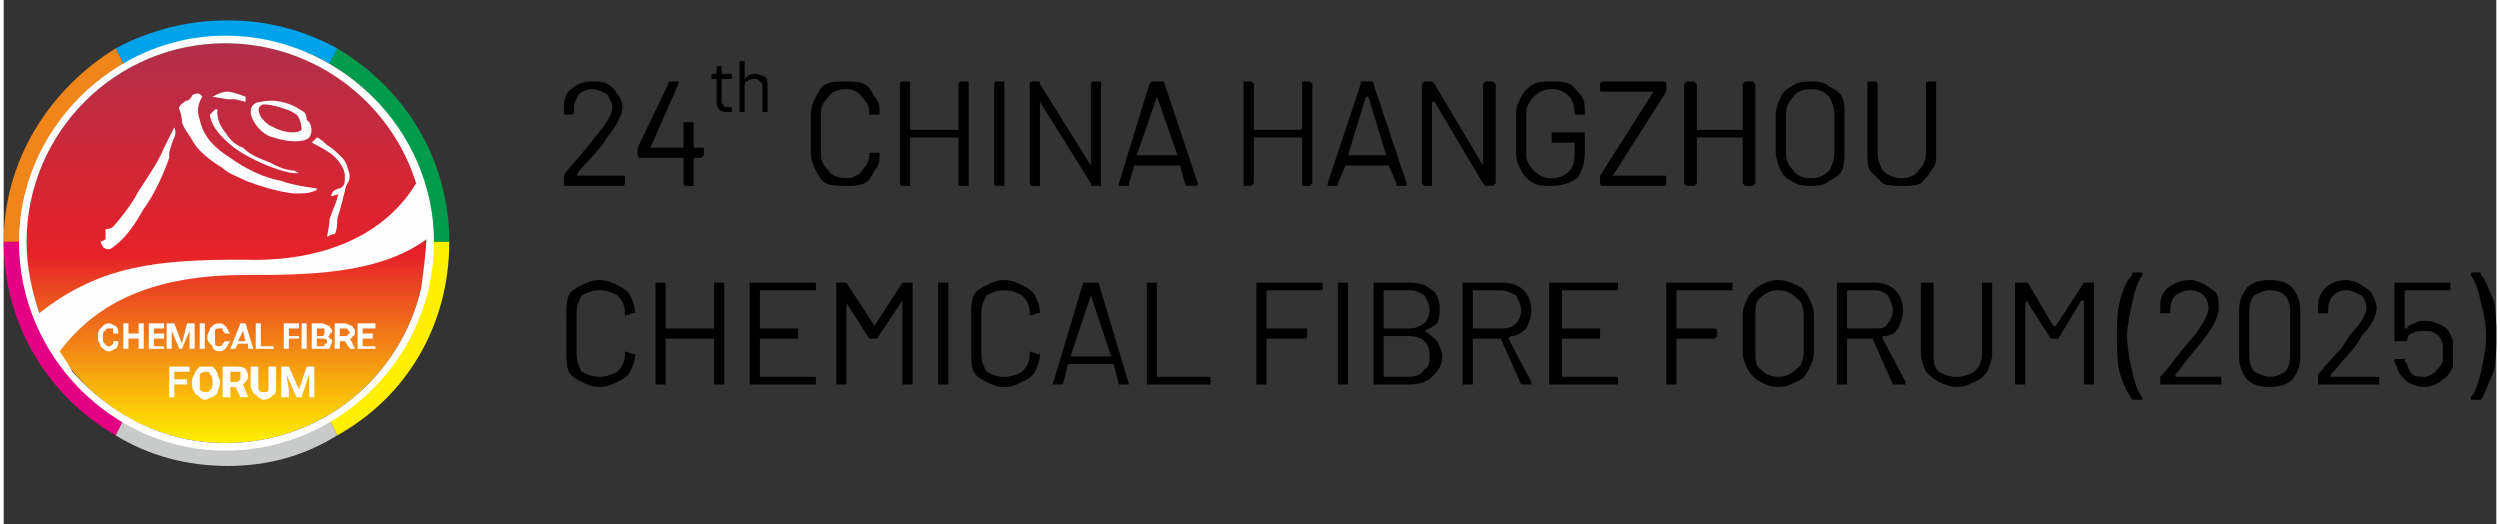 <?xml version="1.0" encoding="UTF-8"?>
<!DOCTYPE svg PUBLIC "-//W3C//DTD SVG 1.1//EN" "http://www.w3.org/Graphics/SVG/1.1/DTD/svg11.dtd">
<!-- Creator: CorelDRAW X7 -->
<svg xmlns="http://www.w3.org/2000/svg" xml:space="preserve" width="1225px" height="257px" version="1.1" style="shape-rendering:geometricPrecision; text-rendering:geometricPrecision; image-rendering:optimizeQuality; fill-rule:evenodd; clip-rule:evenodd"
viewBox="0 0 979 206"
 xmlns:xlink="http://www.w3.org/1999/xlink">
 <rect x="0" y="0" width="979" height="206" fill="#333333" stroke="none"/>
 <defs>
  <style type="text/css">
   <![CDATA[
    .fil0 {fill:none}
    .fil9 {fill:#FEFEFE}
    .fil7 {fill:#C9CACA}
    .fil8 {fill:#FFF000}
    .fil5 {fill:#F08519}
    .fil6 {fill:#E40082}
    .fil4 {fill:#00A2E9}
    .fil3 {fill:#009B4C}
    .fil1 {fill:black;fill-rule:nonzero}
    .fil2 {fill:url(#id0)}
   ]]>
  </style>
  <linearGradient id="id0" gradientUnits="userSpaceOnUse" x1="87.414" y1="16.574" x2="87.414" y2="174.091">
   <stop offset="0" style="stop-opacity:1; stop-color:#B12F4B"/>
   <stop offset="0.529" style="stop-opacity:1; stop-color:#E62129"/>
   <stop offset="1" style="stop-opacity:1; stop-color:#FFF000"/>
  </linearGradient>
 </defs>
 <g id="图层_x0020_1">
  <rect class="fil0" x="6" width="907" height="206"/>
  <path class="fil1" d="M225 69c0,0 0,0 0,0l18 0c1,0 1,0 1,1l0 2c0,0 0,1 -1,1l-23 0c0,0 0,-1 0,-1l0 -2c0,-1 0,-1 0,-1 1,-2 4,-5 9,-11l4 -5c4,-5 6,-8 6,-11 0,-2 -1,-3 -2,-5 -2,-1 -4,-2 -6,-2 -2,0 -4,1 -5,2 -1,2 -2,3 -2,5l0 2c0,0 0,1 -1,1l-3 0c0,0 0,-1 0,-1l0 -2c0,-3 1,-6 3,-7 2,-2 5,-3 8,-3 2,0 5,0 6,1 2,1 3,2 4,4 1,1 2,3 2,5 0,3 -2,7 -6,12 -1,2 -5,7 -11,13l-1 2z"/>
  <path id="1" class="fil1" d="M274 58c0,0 1,0 1,0l0 3c0,0 -1,1 -1,1l-2 0c-1,0 -1,0 -1,0l0 10c0,0 0,1 0,1l-3 0c-1,0 -1,-1 -1,-1l0 -10c0,0 0,0 0,0l-17 0c-1,0 -1,-1 -1,-1l0 -2c0,0 0,-1 0,-1l12 -25c0,-1 1,-1 1,-1l3 0c0,0 0,0 0,1 0,0 0,0 0,0l-11 25c0,0 0,0 0,0 0,0 0,0 0,0l13 0c0,0 0,0 0,0l0 -10c0,0 0,0 1,0l3 0c0,0 0,0 0,0l0 10c0,0 0,0 1,0l2 0z"/>
  <path id="2" class="fil1" d="M331 73c-3,0 -6,0 -8,-1 -2,-1 -3,-3 -4,-5 -1,-2 -2,-4 -2,-7l0 -15c0,-3 1,-5 2,-7 1,-2 2,-4 4,-5 2,-1 5,-1 8,-1 2,0 5,0 7,1 2,1 3,3 4,5 2,2 2,4 2,6 0,0 0,1 0,1 0,0 0,0 0,0l-3 0c-1,0 -1,0 -1,0l0 -1c0,-2 -1,-4 -3,-6 -1,-2 -4,-3 -6,-3 -3,0 -6,1 -7,3 -2,2 -3,4 -3,6l0 17c0,2 1,4 3,6 1,2 4,3 7,3 2,0 5,-1 6,-3 2,-2 3,-4 3,-6l0 -1c0,0 0,0 1,0l3 0c0,0 0,0 0,1 0,2 0,4 -2,6 -1,2 -2,4 -4,5 -2,1 -5,1 -7,1z"/>
  <path id="3" class="fil1" d="M375 33c0,0 0,-1 1,-1l3 0c0,0 0,1 0,1l0 39c0,0 0,1 0,1l-3 0c-1,0 -1,-1 -1,-1l0 -18c0,0 0,0 0,0l-18 0c-1,0 -1,0 -1,0l0 18c0,0 0,1 0,1l-3 0c-1,0 -1,-1 -1,-1l0 -39c0,0 0,-1 1,-1l3 0c0,0 0,1 0,1l0 17c0,1 0,1 1,1l18 0c0,0 0,0 0,-1l0 -17z"/>
  <path id="4" class="fil1" d="M390 73c-1,0 -1,-1 -1,-1l0 -39c0,0 0,-1 1,-1l3 0c0,0 0,1 0,1l0 39c0,0 0,1 0,1l-3 0z"/>
  <path id="5" class="fil1" d="M427 33c0,0 0,-1 1,-1l3 0c0,0 0,1 0,1l0 39c0,0 0,1 0,1l-3 0c-1,0 -1,0 -1,-1l-20 -32c0,0 0,0 0,0 0,0 0,0 0,0l0 32c0,0 0,1 0,1l-3 0c-1,0 -1,-1 -1,-1l0 -39c0,0 0,-1 1,-1l2 0c1,0 1,0 1,1l20 32c0,0 0,0 0,0 0,0 0,0 0,0l0 -32z"/>
  <path id="6" class="fil1" d="M465 73c0,0 -1,0 -1,-1l-2 -7c0,0 0,0 0,0l-18 0c0,0 0,0 0,0l-2 7c0,1 0,1 -1,1l-3 0c0,0 0,-1 0,-1l12 -39c1,-1 1,-1 1,-1l4 0c0,0 1,0 1,1l13 39 0 0c0,1 -1,1 -1,1l-3 0zm-20 -12c0,0 0,0 0,0 0,0 1,0 1,0l15 0c0,0 0,0 0,0 0,0 0,0 0,0l-8 -23c0,0 0,0 0,0 0,0 0,0 0,0l-8 23z"/>
  <path id="7" class="fil1" d="M510 33c0,0 0,-1 0,-1l3 0c0,0 1,1 1,1l0 39c0,0 -1,1 -1,1l-3 0c0,0 0,-1 0,-1l0 -18c0,0 -1,0 -1,0l-18 0c0,0 0,0 0,0l0 18c0,0 -1,1 -1,1l-3 0c0,0 0,-1 0,-1l0 -39c0,0 0,-1 0,-1l3 0c0,0 1,1 1,1l0 17c0,1 0,1 0,1l18 0c0,0 1,0 1,-1l0 -17z"/>
  <path id="8" class="fil1" d="M547 73c0,0 0,0 0,-1l-3 -7c0,0 0,0 0,0l-17 0c0,0 0,0 0,0l-3 7c0,1 0,1 0,1l-4 0c0,0 0,-1 0,-1l13 -39c0,-1 0,-1 0,-1l4 0c1,0 1,0 1,1l13 39 0 0c0,1 0,1 -1,1l-3 0zm-19 -12c0,0 0,0 0,0 0,0 0,0 0,0l15 0c0,0 0,0 0,0 0,0 0,0 0,0l-7 -23c0,0 -1,0 -1,0 0,0 0,0 0,0l-7 23z"/>
  <path id="9" class="fil1" d="M581 33c0,0 1,-1 1,-1l3 0c0,0 1,1 1,1l0 39c0,0 -1,1 -1,1l-3 0c0,0 0,0 -1,-1l-19 -32c0,0 0,0 0,0 -1,0 -1,0 -1,0l0 32c0,0 0,1 0,1l-3 0c0,0 -1,-1 -1,-1l0 -39c0,0 1,-1 1,-1l3 0c0,0 0,0 1,1l19 32c0,0 0,0 0,0 0,0 0,0 0,0l0 -32z"/>
  <path id="10" class="fil1" d="M608 73c-3,0 -5,0 -7,-1 -2,-1 -4,-3 -5,-5 -1,-2 -2,-4 -2,-7l0 -15c0,-3 1,-5 2,-7 1,-2 3,-4 5,-5 2,-1 4,-1 7,-1 2,0 5,0 7,1 2,1 3,3 5,5 1,2 1,4 1,6l0 1c0,0 0,0 0,0l-3 0c-1,0 -1,0 -1,0l0 -1c0,-2 -1,-5 -2,-6 -2,-2 -4,-3 -7,-3 -3,0 -5,1 -7,3 -2,2 -3,4 -3,6l0 17c0,2 1,4 3,6 2,2 4,3 7,3 3,0 5,-1 7,-3 1,-1 2,-3 2,-6l0 -5c0,0 0,0 0,0l-9 0c0,0 0,-1 0,-1l0 -2c0,-1 0,-1 0,-1l13 0c0,0 0,0 0,1l0 7c0,4 -1,7 -3,10 -3,2 -6,3 -10,3z"/>
  <path id="11" class="fil1" d="M628 73c-1,0 -1,-1 -1,-1l0 -3c0,0 0,0 0,0l21 -33c0,0 0,0 0,0 0,0 0,0 0,0l-20 0c-1,0 -1,0 -1,-1l0 -2c0,0 0,-1 1,-1l24 0c1,0 1,1 1,1l0 3c0,0 0,0 0,0l-21 33c0,0 0,0 0,0 0,0 0,0 0,0l20 0c1,0 1,0 1,1l0 2c0,0 0,1 -1,1l-24 0z"/>
  <path id="12" class="fil1" d="M683 33c0,0 1,-1 1,-1l3 0c0,0 1,1 1,1l0 39c0,0 -1,1 -1,1l-3 0c0,0 -1,-1 -1,-1l0 -18c0,0 0,0 0,0l-18 0c0,0 0,0 0,0l0 18c0,0 -1,1 -1,1l-3 0c0,0 -1,-1 -1,-1l0 -39c0,0 1,-1 1,-1l3 0c0,0 1,1 1,1l0 17c0,1 0,1 0,1l18 0c0,0 0,0 0,-1l0 -17z"/>
  <path id="13" class="fil1" d="M710 73c-3,0 -5,0 -8,-2 -2,-1 -3,-2 -4,-4 -1,-2 -2,-5 -2,-7l0 -15c0,-2 1,-5 2,-7 1,-2 2,-3 4,-4 3,-2 5,-2 8,-2 2,0 5,0 7,2 2,1 4,2 5,4 1,2 1,5 1,7l0 15c0,2 0,5 -1,7 -1,2 -3,3 -5,4 -2,2 -5,2 -7,2zm0 -3c3,0 5,-1 7,-3 1,-2 2,-4 2,-7l0 -15c0,-3 -1,-5 -2,-7 -2,-2 -4,-3 -7,-3 -3,0 -6,1 -7,3 -2,2 -3,4 -3,7l0 15c0,3 1,5 3,7 1,2 4,3 7,3z"/>
  <path id="14" class="fil1" d="M745 73c-2,0 -5,0 -7,-1 -2,-2 -3,-3 -5,-5 -1,-2 -1,-4 -1,-7l0 -27c0,0 0,-1 0,-1l3 0c1,0 1,1 1,1l0 27c0,3 1,5 2,7 2,2 5,3 7,3 3,0 6,-1 7,-3 2,-2 3,-4 3,-7l0 -27c0,0 0,-1 1,-1l3 0c0,0 0,1 0,1l0 27c0,3 0,5 -2,7 -1,2 -2,3 -4,5 -2,1 -5,1 -8,1z"/>
  <path id="15" class="fil1" d="M286 31c0,0 0,0 0,0l-3 0c-1,0 -1,0 -1,0l0 9c0,1 1,1 1,2 0,0 1,0 2,0l1 0c0,0 0,0 0,0l0 2c0,0 0,0 0,0 -1,0 -1,0 -1,0 -2,0 -3,0 -4,-1 0,0 -1,-1 -1,-3l0 -9c0,0 0,0 0,0l-1 0c-1,0 -1,0 -1,0l0 -1c0,-1 0,-1 1,-1l1 0c0,0 0,0 0,0l0 -3c0,0 0,0 1,0l1 0c0,0 0,0 0,0l0 3c0,0 0,0 1,0l3 0c0,0 0,0 0,1l0 1z"/>
  <path id="16" class="fil1" d="M295 29c2,0 3,1 4,1 1,1 1,3 1,4l0 10c0,0 0,0 0,0l-2 0c0,0 0,0 0,0l0 -10c0,-1 0,-1 -1,-2 -1,-1 -1,-1 -2,-1 -1,0 -2,0 -3,1 -1,0 -1,1 -1,2l0 10c0,0 0,0 0,0l-2 0c0,0 0,0 0,0l0 -20c0,0 0,0 0,0l2 0c0,0 0,0 0,0l0 7c0,0 0,0 0,0 0,0 0,0 0,0 1,-1 2,-2 4,-2z"/>
  <path id="17" class="fil1" d="M234 152c-3,0 -5,-1 -7,-2 -2,-1 -4,-2 -5,-4 -1,-2 -1,-5 -1,-7l0 -16c0,-2 0,-5 1,-7 1,-2 3,-3 5,-4 2,-1 4,-2 7,-2 3,0 5,1 7,2 2,1 4,2 5,4 1,2 2,4 2,7 0,0 0,0 0,0 -1,0 -1,0 -1,0l-3 1c0,0 0,-1 0,-1l0 0c0,-3 -1,-5 -3,-7 -2,-1 -4,-2 -7,-2 -3,0 -5,1 -7,2 -1,2 -2,4 -2,7l0 16c0,3 1,5 2,7 2,1 4,2 7,2 3,0 5,-1 7,-2 2,-2 3,-4 3,-7l0 0c0,0 0,-1 0,-1l3 1c1,0 1,0 1,0 0,3 -1,5 -2,7 -1,2 -3,3 -5,4 -2,1 -4,2 -7,2z"/>
  <path id="18" class="fil1" d="M279 111c0,0 0,0 0,0l3 0c1,0 1,0 1,0l0 40c0,0 0,0 -1,0l-3 0c0,0 0,0 0,0l0 -18c0,0 0,0 0,0l-19 0c0,0 0,0 0,0l0 18c0,0 0,0 -1,0l-3 0c0,0 0,0 0,0l0 -40c0,0 0,0 0,0l3 0c1,0 1,0 1,0l0 18c0,0 0,0 0,0l19 0c0,0 0,0 0,0l0 -18z"/>
  <path id="19" class="fil1" d="M319 114c0,0 0,0 -1,0l-21 0c0,0 0,0 0,1l0 14c0,0 0,0 0,0l15 0c0,0 0,0 0,1l0 2c0,0 0,1 0,1l-15 0c0,0 0,0 0,0l0 14c0,1 0,1 0,1l21 0c1,0 1,0 1,0l0 3c0,0 0,0 -1,0l-25 0c0,0 0,0 0,0l0 -40c0,0 0,0 0,0l25 0c1,0 1,0 1,0l0 3z"/>
  <path id="20" class="fil1" d="M353 111c0,0 0,0 0,0l3 0c1,0 1,0 1,0l0 40c0,0 0,0 -1,0l-2 0c-1,0 -1,0 -1,0l0 -32c0,-1 0,-1 0,-1 0,0 0,0 0,0l-10 15c0,0 0,0 0,0l-2 0c0,0 0,0 -1,0l-9 -14c0,-1 0,-1 0,-1 0,1 0,1 0,1l0 32c0,0 -1,0 -1,0l-3 0c0,0 0,0 0,0l0 -40c0,0 0,0 0,0l3 0c0,0 1,0 1,0l11 17c0,0 0,0 0,0 0,0 0,0 0,0l11 -17z"/>
  <path id="21" class="fil1" d="M367 151c0,0 0,0 0,0l0 -40c0,0 0,0 0,0l3 0c1,0 1,0 1,0l0 40c0,0 0,0 -1,0l-3 0z"/>
  <path id="22" class="fil1" d="M393 152c-3,0 -5,-1 -7,-2 -2,-1 -4,-2 -5,-4 -1,-2 -1,-5 -1,-7l0 -16c0,-2 0,-5 1,-7 1,-2 3,-3 5,-4 2,-1 4,-2 7,-2 3,0 5,1 7,2 2,1 4,2 5,4 1,2 2,4 2,7 0,0 0,0 -1,0 0,0 0,0 0,0l-3 1c0,0 0,-1 0,-1l0 0c0,-3 -1,-5 -3,-7 -2,-1 -4,-2 -7,-2 -3,0 -5,1 -7,2 -1,2 -2,4 -2,7l0 16c0,3 1,5 2,7 2,1 4,2 7,2 3,0 5,-1 7,-2 2,-2 3,-4 3,-7l0 0c0,0 0,-1 0,-1l3 1c0,0 1,0 1,0 0,3 -1,5 -2,7 -1,2 -3,3 -5,4 -2,1 -4,2 -7,2z"/>
  <path id="23" class="fil1" d="M439 151c-1,0 -1,0 -1,0l-2 -8c0,0 0,0 0,0l-18 0c0,0 0,0 0,0l-2 8c0,0 -1,0 -1,0l-3 0c0,0 -1,0 0,0l12 -40c0,0 1,0 1,0l4 0c0,0 0,0 1,0l12 40 0 0c0,0 0,0 0,0l-3 0zm-20 -11c0,0 0,0 0,0 0,0 0,0 0,0l15 0c0,0 0,0 1,0 0,0 0,0 0,0l-8 -24c0,0 0,0 0,0 0,0 0,0 0,0l-8 24z"/>
  <path id="24" class="fil1" d="M449 151c0,0 0,0 0,0l0 -40c0,0 0,0 0,0l3 0c1,0 1,0 1,0l0 36c0,1 0,1 0,1l21 0c0,0 0,0 0,0l0 3c0,0 0,0 0,0l-25 0z"/>
  <path id="25" class="fil1" d="M518 114c0,0 0,0 0,0l-21 0c-1,0 -1,0 -1,1l0 14c0,0 0,0 1,0l14 0c1,0 1,0 1,1l0 2c0,0 0,1 -1,1l-14 0c-1,0 -1,0 -1,0l0 18c0,0 0,0 0,0l-3 0c-1,0 -1,0 -1,0l0 -40c0,0 0,0 1,0l25 0c0,0 0,0 0,0l0 3z"/>
  <path id="26" class="fil1" d="M525 151c-1,0 -1,0 -1,0l0 -40c0,0 0,0 1,0l3 0c0,0 0,0 0,0l0 40c0,0 0,0 0,0l-3 0z"/>
  <path id="27" class="fil1" d="M558 130c0,0 0,0 0,0 2,1 4,3 5,4 1,2 2,4 2,6 0,4 -2,6 -4,8 -2,2 -5,3 -9,3l-13 0c-1,0 -1,0 -1,0l0 -40c0,0 0,0 1,0l13 0c4,0 7,1 9,3 2,1 3,4 3,7 0,2 0,4 -1,6 -1,1 -3,2 -5,3zm-16 -16c0,0 0,0 0,1l0 13c0,1 0,1 0,1l10 0c3,0 4,-1 6,-2 1,-1 2,-3 2,-5 0,-3 -1,-4 -2,-6 -2,-1 -3,-2 -6,-2l-10 0zm10 34c3,0 5,-1 6,-3 2,-1 2,-3 2,-5 0,-2 0,-4 -2,-6 -1,-1 -3,-2 -6,-2l-10 0c0,0 0,0 0,0l0 15c0,0 0,1 0,1l10 0z"/>
  <path id="28" class="fil1" d="M597 151c-1,0 -1,0 -1,0l-8 -18c-1,0 -1,0 -1,0l-10 0c0,0 0,0 0,0l0 18c0,0 0,0 0,0l-3 0c-1,0 -1,0 -1,0l0 -40c0,0 0,0 1,0l15 0c3,0 6,1 8,3 2,2 3,5 3,8 0,3 -1,5 -2,7 -2,2 -4,3 -6,3 -1,1 -1,1 -1,1l9 17c0,1 0,1 0,1 0,0 0,0 0,0l-3 0zm-20 -37c0,0 0,0 0,1l0 14c0,0 0,0 0,0l11 0c2,0 4,0 6,-2 1,-1 2,-3 2,-5 0,-2 -1,-4 -2,-6 -2,-1 -4,-2 -6,-2l-11 0z"/>
  <path id="29" class="fil1" d="M634 114c0,0 -1,0 -1,0l-21 0c0,0 0,0 0,1l0 14c0,0 0,0 0,0l15 0c0,0 0,0 0,1l0 2c0,0 0,1 0,1l-15 0c0,0 0,0 0,0l0 14c0,1 0,1 0,1l21 0c0,0 1,0 1,0l0 3c0,0 -1,0 -1,0l-25 0c0,0 -1,0 -1,0l0 -40c0,0 1,0 1,0l25 0c0,0 1,0 1,0l0 3z"/>
  <path id="30" class="fil1" d="M679 114c0,0 0,0 -1,0l-21 0c0,0 0,0 0,1l0 14c0,0 0,0 0,0l15 0c0,0 1,0 1,1l0 2c0,0 -1,1 -1,1l-15 0c0,0 0,0 0,0l0 18c0,0 0,0 -1,0l-2 0c-1,0 -1,0 -1,0l0 -40c0,0 0,0 1,0l24 0c1,0 1,0 1,0l0 3z"/>
  <path id="31" class="fil1" d="M697 152c-3,0 -5,-1 -7,-2 -2,-1 -4,-3 -5,-5 -1,-2 -2,-4 -2,-7l0 -14c0,-3 1,-5 2,-7 1,-2 3,-4 5,-5 2,-1 4,-2 7,-2 3,0 5,1 7,2 3,1 4,3 5,5 1,2 2,4 2,7l0 14c0,3 -1,5 -2,7 -1,2 -2,4 -5,5 -2,1 -4,2 -7,2zm0 -4c3,0 5,-1 7,-3 2,-1 3,-4 3,-7l0 -14c0,-3 -1,-6 -3,-7 -2,-2 -4,-3 -7,-3 -3,0 -5,1 -7,3 -2,1 -2,4 -2,7l0 14c0,3 0,6 2,7 2,2 4,3 7,3z"/>
  <path id="32" class="fil1" d="M743 151c0,0 0,0 -1,0l-8 -18c0,0 0,0 0,0l-10 0c0,0 0,0 0,0l0 18c0,0 0,0 -1,0l-3 0c0,0 0,0 0,0l0 -40c0,0 0,0 0,0l15 0c3,0 6,1 8,3 2,2 3,5 3,8 0,3 -1,5 -2,7 -1,2 -3,3 -6,3 0,1 0,1 0,1l9 17c0,1 0,1 0,1 0,0 0,0 -1,0l-3 0zm-19 -37c0,0 0,0 0,1l0 14c0,0 0,0 0,0l11 0c2,0 4,0 5,-2 1,-1 2,-3 2,-5 0,-2 -1,-4 -2,-6 -1,-1 -3,-2 -5,-2l-11 0z"/>
  <path id="33" class="fil1" d="M767 152c-2,0 -5,-1 -7,-2 -2,-1 -4,-3 -5,-4 -1,-2 -2,-5 -2,-7l0 -28c0,0 1,0 1,0l3 0c0,0 1,0 1,0l0 28c0,3 0,5 2,7 2,1 4,2 7,2 3,0 5,-1 7,-2 2,-2 3,-4 3,-7l0 -28c0,0 0,0 0,0l3 0c1,0 1,0 1,0l0 28c0,2 -1,5 -2,7 -1,1 -2,3 -5,4 -2,1 -4,2 -7,2z"/>
  <path id="34" class="fil1" d="M817 111c0,0 0,0 0,0l3 0c1,0 1,0 1,0l0 40c0,0 0,0 -1,0l-3 0c0,0 0,0 0,0l0 -32c0,-1 0,-1 0,-1 0,0 -1,0 -1,0l-9 15c0,0 0,0 -1,0l-1 0c0,0 -1,0 -1,0l-9 -14c0,-1 0,-1 0,-1 -1,1 -1,1 -1,1l0 32c0,0 0,0 0,0l-3 0c0,0 -1,0 -1,0l0 -40c0,0 1,0 1,0l3 0c0,0 0,0 1,0l10 17c1,0 1,0 1,0 0,0 0,0 0,0l11 -17z"/>
  <path id="35" class="fil1" d="M837 157c-1,0 -1,0 -1,0 -2,-3 -4,-7 -5,-11 -1,-4 -1,-9 -1,-14 0,-4 0,-9 1,-13 1,-5 3,-9 5,-11 0,-1 0,-1 1,-1l2 0c1,0 1,0 1,0 0,1 0,1 0,1 -2,3 -3,6 -4,11 -1,4 -2,9 -2,13 0,5 1,9 2,14 1,4 2,8 4,10 0,1 0,1 0,1 0,0 0,0 -1,0l-2 0z"/>
  <path id="36" class="fil1" d="M853 147c0,1 0,1 0,1l18 0c0,0 0,0 0,0l0 3c0,0 0,0 0,0l-23 0c-1,0 -1,0 -1,0l0 -3c0,0 0,0 1,-1 1,-1 4,-5 8,-10l5 -6c3,-4 5,-8 5,-10 0,-2 -1,-4 -2,-5 -1,-1 -3,-2 -5,-2 -3,0 -4,1 -6,2 -1,1 -2,3 -2,5l0 2c0,0 0,0 0,0l-3 0c-1,0 -1,0 -1,0l0 -3c0,-3 1,-5 3,-7 3,-2 5,-3 9,-3 2,0 4,1 6,2 1,1 3,2 4,3 1,2 1,4 1,6 0,3 -2,7 -5,11 -2,3 -6,7 -11,14l-1 1z"/>
  <path id="37" class="fil1" d="M890 152c-4,0 -7,-1 -9,-3 -2,-3 -3,-5 -3,-9l0 -18c0,-4 1,-6 3,-9 2,-2 5,-3 9,-3 4,0 7,1 9,3 2,3 3,5 3,9l0 18c0,4 -1,6 -3,9 -2,2 -5,3 -9,3zm0 -4c3,0 4,-1 6,-2 1,-1 2,-3 2,-6l0 -18c0,-3 -1,-5 -2,-6 -1,-1 -3,-2 -6,-2 -2,0 -4,1 -6,2 -1,1 -2,3 -2,6l0 18c0,3 1,5 2,6 2,1 4,2 6,2z"/>
  <path id="38" class="fil1" d="M914 147c0,1 0,1 0,1l18 0c1,0 1,0 1,0l0 3c0,0 0,0 -1,0l-23 0c0,0 0,0 0,0l0 -3c0,0 0,0 0,-1 1,-1 4,-5 9,-10l4 -6c4,-4 6,-8 6,-10 0,-2 -1,-4 -2,-5 -2,-1 -4,-2 -6,-2 -2,0 -4,1 -5,2 -1,1 -2,3 -2,5l0 2c0,0 0,0 -1,0l-3 0c0,0 0,0 0,0l0 -3c0,-3 1,-5 3,-7 2,-2 5,-3 8,-3 2,0 5,1 6,2 2,1 3,2 4,3 1,2 2,4 2,6 0,3 -2,7 -6,11 -1,3 -5,7 -11,14l-1 1z"/>
  <path id="39" class="fil1" d="M962 134c0,1 0,3 0,5 0,2 0,3 0,5 -1,2 -2,4 -4,5 -2,2 -5,3 -7,3 -3,0 -5,-1 -7,-2 -2,-2 -4,-4 -4,-6 -1,-1 -1,-2 -1,-3l0 0c0,0 0,0 1,0l3 0c0,0 0,0 0,0 0,1 0,1 1,2 0,1 1,3 2,4 1,1 3,1 5,1 1,0 3,-1 4,-2 1,-1 2,-2 3,-4 0,-1 0,-2 0,-3 0,-2 0,-3 0,-4 -1,-2 -1,-3 -3,-4 -1,-1 -2,-1 -4,-1 -2,0 -4,0 -5,1 -1,0 -2,1 -2,3 -1,0 -1,0 -1,0l-3 0c-1,0 -1,0 -1,0l0 -23c0,0 0,0 1,0l20 0c0,0 1,0 1,0l0 3c0,0 -1,0 -1,0l-16 0c-1,0 -1,0 -1,1l0 14c0,0 0,0 0,0 0,0 0,0 1,0 0,-1 2,-2 3,-2 1,-1 3,-1 4,-1 3,0 5,1 7,2 2,1 3,3 4,6z"/>
  <path id="40" class="fil1" d="M972 107c1,0 1,0 1,1 2,2 3,6 5,10 1,5 1,9 1,14 0,5 0,9 -1,14 -2,4 -3,8 -5,11 0,0 0,0 -1,0l-2 0c-1,0 -1,0 -1,0 0,0 0,0 0,-1 2,-2 3,-6 4,-10 1,-5 2,-9 2,-14 0,-5 -1,-9 -2,-13 -1,-5 -2,-8 -4,-11 0,0 0,0 0,0 0,-1 0,-1 1,-1l2 0z"/>
  <g id="_828568048">
   <g>
    <path class="fil2" d="M87 17c44,0 79,35 79,78 0,44 -35,79 -79,79 -43,0 -78,-35 -78,-79 0,-43 35,-78 78,-78z"/>
    <path class="fil3" d="M131 19c27,16 44,44 44,76 0,0 0,0 0,0l-7 0c0,-30 -16,-56 -40,-70l3 -6z"/>
    <path class="fil4" d="M88 8c16,0 30,4 43,11l-3 6c-12,-7 -26,-10 -41,-10 -14,0 -28,3 -40,10l-3 -6c13,-7 28,-11 44,-11z"/>
    <path class="fil5" d="M0 95c0,0 0,0 0,0 0,-32 18,-60 44,-76l3 6c-24,14 -40,40 -40,70l-7 0z"/>
    <path class="fil6" d="M44 171c-26,-15 -44,-43 -44,-76l7 0c0,0 0,0 0,0 0,30 16,56 40,70l-3 6z"/>
    <path class="fil7" d="M131 171c-13,8 -27,12 -43,12 -16,0 -31,-4 -44,-12l3 -6c12,7 26,11 40,11 15,0 29,-4 41,-11l3 6z"/>
    <path class="fil8" d="M175 95c0,33 -17,61 -44,76l-3 -6c24,-14 40,-40 40,-70 0,0 0,0 0,0l7 0z"/>
    <path class="fil9" d="M87 14c45,0 82,37 82,81 0,45 -37,82 -82,82 -44,0 -81,-37 -81,-82 0,-44 37,-81 81,-81zm7 88c27,1 54,-7 68,-30 -10,-32 -40,-55 -75,-55 -43,0 -78,35 -78,78 0,10 2,19 5,28 24,-19 47,-21 80,-21zm70 11c1,-7 2,-16 2,-19 -19,14 -48,14 -71,14 -35,0 -58,10 -73,30 2,3 4,6 5,8 15,17 36,28 60,28 38,0 69,-26 77,-61z"/>
    <path class="fil9" d="M67 50c0,0 -2,4 -4,8 -2,5 -6,11 -10,17 -3,6 -9,13 -10,14 -1,1 -3,1 -3,1l0 2 0 2 -2 1 1 2c0,0 2,2 4,0 3,-2 7,-6 12,-15 6,-8 10,-20 10,-20l0 -2c0,0 1,-4 2,-6 1,-2 0,-4 0,-4z"/>
    <path class="fil9" d="M127 93c0,0 1,-5 1,-7 1,-3 2,-5 3,-8 0,-1 1,-3 1,-3 1,-1 1,-1 1,-1l1 1 -1 4c0,0 -1,4 -2,7 0,2 0,4 -1,6l-1 0 -2 1z"/>
    <path class="fil9" d="M78 38c0,0 -1,-2 -3,-1 -1,0 -1,1 -2,2 -1,1 -1,0 -2,1 -3,2 -2,3 -2,3 0,0 1,2 1,5 1,3 3,5 4,7 2,4 7,8 12,11 2,2 5,3 7,4 4,2 8,3 11,4 4,1 8,2 11,2 2,0 5,0 7,-1 1,0 1,-1 1,-1 0,0 -9,-1 -14,-3 -6,-1 -13,-4 -20,-9 -8,-5 -11,-10 -12,-15 -2,-5 1,-9 1,-9zm17 2l-4 -1 -3 0 -6 -1 2 -1c0,0 2,-1 4,-1 2,0 7,2 7,2l0 2zm6 0c0,0 -4,0 -4,4 0,3 4,9 9,10 6,2 12,2 14,0 2,-3 0,-6 0,-6l-1 -1c0,0 0,-2 -1,-3 -2,-1 -4,-3 -9,-4 -4,-1 -8,0 -8,0zm10 3c0,0 -5,-2 -9,-2 -4,1 -1,7 4,9 6,3 10,2 11,1 0,0 0,-4 -2,-6 -3,-2 -4,-2 -4,-2zm18 34c0,0 4,-1 5,-2 0,-1 1,-3 1,-3 0,0 2,-2 0,-6 0,-1 -1,-3 -2,-4 -2,-2 -4,-4 -6,-5 -3,-3 -4,-3 -4,-3l-2 2c0,0 4,2 7,4 3,2 6,6 6,9 0,3 0,4 -2,5 -1,0 -3,1 -3,2 -1,1 0,1 0,1z"/>
    <path class="fil9" d="M84 43l-1 0 -2 2c0,0 0,4 5,9 4,4 7,6 13,9 6,3 13,5 15,5 2,0 2,0 2,0l-2 -1c0,0 -4,0 -9,-3 -5,-2 -8,-3 -11,-6 -3,-1 -5,-3 -7,-6 -4,-5 -3,-9 -3,-9z"/>
   </g>
   <path class="fil9" d="M45 134c0,1 0,2 -1,3 -1,0 -1,1 -3,1 -1,0 -2,-1 -3,-2 0,-1 -1,-2 -1,-3l0 -1c0,-1 0,-2 1,-3 0,0 1,-1 1,-1 1,-1 2,-1 2,-1 2,0 2,1 3,1 1,1 1,2 1,3l-2 0c0,-1 0,-1 0,-2 -1,0 -1,0 -2,0 0,0 -1,0 -1,1 -1,0 -1,1 -1,2l0 1c0,1 0,2 1,2 0,1 1,1 1,1 1,0 1,0 2,-1 0,0 0,0 0,-1l2 0zm10 3l-2 0 0 -4 -4 0 0 4 -2 0 0 -10 2 0 0 4 4 0 0 -4 2 0 0 10zm8 -4l-4 0 0 3 4 0 0 1 -6 0 0 -10 6 0 0 2 -4 0 0 2 4 0 0 2zm4 -6l3 8 2 -8 3 0 0 10 -2 0 0 -2 0 -5 -3 7 -1 0 -3 -7 0 5 0 2 -2 0 0 -10 3 0zm12 10l-2 0 0 -10 2 0 0 10zm10 -3c-1,1 -1,2 -2,3 0,0 -1,1 -2,1 -2,0 -3,-1 -3,-2 -1,-1 -2,-2 -2,-3l0 -1c0,-1 1,-2 1,-3 0,0 1,-1 1,-1 1,-1 2,-1 3,-1 1,0 2,1 2,1 1,1 1,2 2,3l-2 0c-1,-1 -1,-1 -1,-2 0,0 -1,0 -1,0 -1,0 -2,0 -2,1 0,0 0,1 0,2l0 1c0,1 0,2 0,2 0,1 1,1 2,1 0,0 1,0 1,-1 0,0 0,0 1,-1l2 0zm7 1l-4 0 -1 2 -2 0 4 -10 2 0 3 10 -2 0 0 -2zm-4 -1l3 0 -1 -4 -2 4zm9 2l5 0 0 1 -7 0 0 -10 2 0 0 9zm15 -3l-4 0 0 4 -2 0 0 -10 6 0 0 2 -4 0 0 3 4 0 0 1zm3 4l-2 0 0 -10 2 0 0 10zm2 0l0 -10 4 0c1,0 2,1 3,1 0,1 1,1 1,2 0,1 -1,1 -1,1 0,1 0,1 -1,1 1,0 1,1 1,1 1,0 1,1 1,1 0,1 -1,2 -1,3 -1,0 -2,0 -3,0l-4 0zm2 -4l0 3 2 0c1,0 1,0 1,-1 1,0 1,0 1,-1 0,-1 -1,-1 -2,-1l-2 0zm0 -1l2 0c1,0 1,-1 1,-2 0,0 0,0 0,-1 0,0 -1,0 -1,0l-2 0 0 3zm11 2l-2 0 0 3 -2 0 0 -10 4 0c1,0 2,1 3,1 0,1 1,1 1,2 0,1 0,2 -1,2 0,1 -1,1 -1,1l2 4 0 0 -2 0 -2 -3zm-2 -2l2 0c0,0 1,0 1,0 0,-1 1,-1 1,-1 0,-1 -1,-1 -1,-2 0,0 0,0 -1,0l-2 0 0 3zm13 1l-4 0 0 3 5 0 0 1 -7 0 0 -10 7 0 0 2 -5 0 0 2 4 0 0 2zm-73 18l-5 0 0 5 -2 0 0 -12 8 0 0 2 -6 0 0 3 5 0 0 2zm13 -1c0,2 -1,3 -1,4 0,1 -1,1 -2,2 -1,0 -2,1 -3,1 -1,0 -2,-1 -2,-1 -1,-1 -2,-1 -2,-2 -1,-1 -1,-2 -1,-4l0 0c0,-1 0,-2 1,-3 0,-1 1,-2 2,-3 0,0 1,0 2,0 1,0 2,0 3,0 1,1 2,2 2,3 0,1 1,2 1,3l0 0zm-3 0c0,-2 0,-2 -1,-3 0,-1 -1,-1 -2,-1 0,0 -1,0 -2,1 0,0 0,1 0,3l0 0c0,2 0,3 0,3 1,1 2,1 2,1 1,0 2,0 2,-1 1,0 1,-1 1,-3l0 0zm9 2l-2 0 0 4 -3 0 0 -12 5 0c2,0 3,0 4,1 0,0 1,1 1,3 0,0 0,1 -1,2 0,0 -1,1 -1,1l2 5 0 0 -3 0 -2 -4zm-2 -2l2 0c1,0 1,0 2,-1 0,0 0,-1 0,-1 0,-1 0,-1 0,-2 -1,0 -1,0 -2,0l-2 0 0 4zm18 -6l0 8c0,1 0,3 -1,3 -1,1 -2,2 -4,2 -1,0 -2,-1 -3,-2 -1,0 -1,-1 -2,-3l0 -8 3 0 0 8c0,1 0,1 1,2 0,0 1,0 1,0 2,0 2,0 2,-2l0 -8 3 0zm5 0l4 9 3 -9 3 0 0 12 -2 0 0 -3 0 -6 -3 9 -2 0 -4 -9 1 6 0 3 -3 0 0 -12 3 0z"/>
  </g>
 </g>
</svg>
